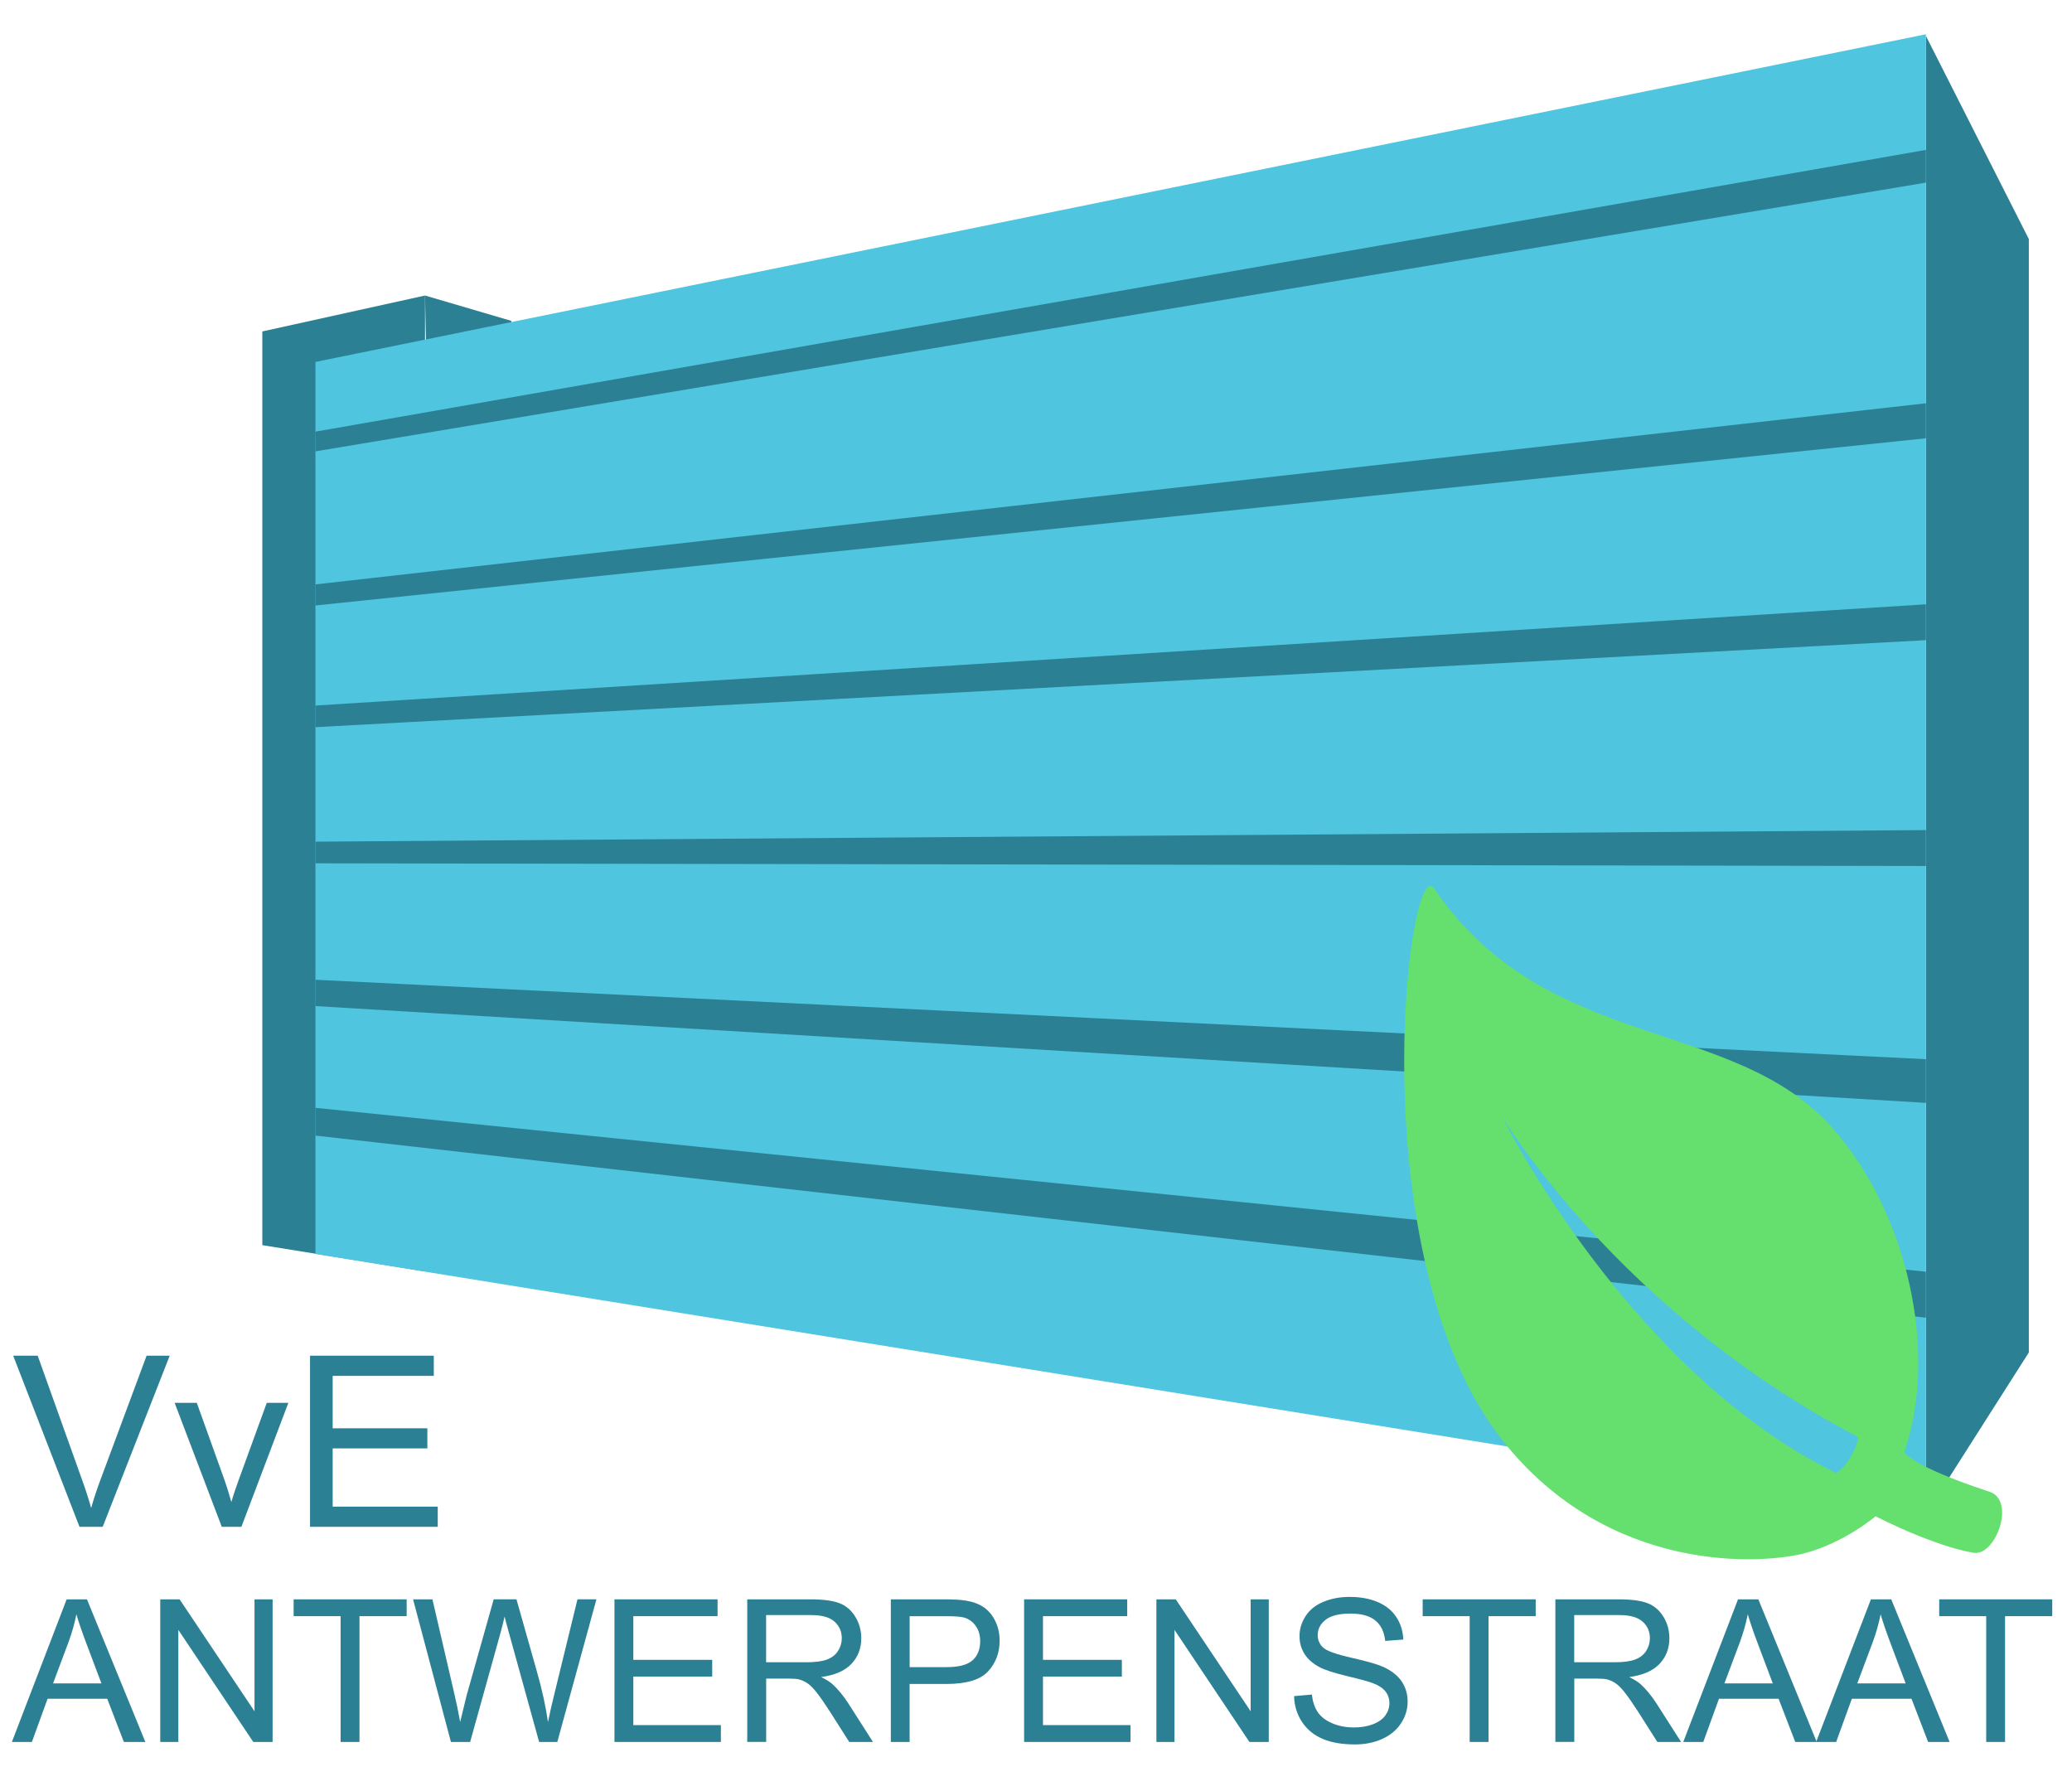 <?xml version="1.0" encoding="UTF-8"?> <svg xmlns="http://www.w3.org/2000/svg" xmlns:xlink="http://www.w3.org/1999/xlink" version="1.1" id="Layer_4" x="0px" y="0px" viewBox="0 0 624 538" style="enable-background:new 0 0 624 538;" xml:space="preserve"> <style type="text/css"> .st0{fill:#2C8094;} .st1{fill:#4FC5E0;} .st2{fill:#65E06E;} </style> <g> <polygon class="st0" points="154,380 134,377 128,89 154,96.64 "></polygon> <polygon class="st0" points="79,375 128,382.91 128,89 79,99.82 "></polygon> <g> <polygon class="st0" points="611,72 580,10.81 580,456 611,407.32 "></polygon> </g> <polygon class="st1" points="95,109 580,10.32 580,456 95,377.66 "></polygon> <g> <path class="st0" d="M23.94,459.83L3.97,408.29h7.38l13.39,37.44c1.08,3,1.98,5.81,2.71,8.44c0.8-2.81,1.72-5.62,2.78-8.44 l13.92-37.44h6.96l-20.18,51.54H23.94z"></path> <path class="st0" d="M66.79,459.83l-14.2-37.34h6.68l8.02,22.36c0.87,2.41,1.66,4.92,2.39,7.52c0.56-1.97,1.35-4.34,2.36-7.1 l8.3-22.78h6.5L72.7,459.83H66.79z"></path> <path class="st0" d="M93.37,459.83v-51.54h37.27v6.08h-30.45v15.79h28.51v6.05h-28.51v17.54h31.64v6.08H93.37z"></path> </g> <g> <path class="st0" d="M3.58,524.62l16.49-42.95h6.12l17.58,42.95H37.3l-5.01-13.01H14.33l-4.72,13.01H3.58z M15.98,506.98h14.56 l-4.48-11.89c-1.37-3.61-2.38-6.58-3.05-8.91c-0.55,2.75-1.32,5.49-2.31,8.2L15.98,506.98z"></path> <path class="st0" d="M48.26,524.62v-42.95h5.83l22.56,33.72v-33.72h5.45v42.95h-5.83l-22.56-33.75v33.75H48.26z"></path> <path class="st0" d="M102.58,524.62v-37.88H88.43v-5.07h34.04v5.07h-14.21v37.88H102.58z"></path> <path class="st0" d="M135.8,524.62l-11.4-42.95h5.83l6.53,28.15c0.7,2.95,1.31,5.88,1.82,8.79c1.09-4.59,1.74-7.24,1.93-7.94 l8.17-29h6.86l6.15,21.74c1.54,5.39,2.66,10.46,3.34,15.21c0.55-2.71,1.26-5.83,2.14-9.35l6.74-27.6h5.71l-11.78,42.95h-5.48 l-9.05-32.72c-0.76-2.73-1.21-4.41-1.35-5.04c-0.45,1.97-0.87,3.65-1.26,5.04l-9.11,32.72H135.8z"></path> <path class="st0" d="M185.05,524.62v-42.95h31.05v5.07h-25.37v13.15h23.76v5.04h-23.76v14.62h26.37v5.07H185.05z"></path> <path class="st0" d="M225.04,524.62v-42.95h19.04c3.83,0,6.74,0.39,8.73,1.16s3.58,2.13,4.78,4.09c1.19,1.95,1.79,4.11,1.79,6.47 c0,3.05-0.99,5.62-2.96,7.71c-1.97,2.09-5.02,3.42-9.14,3.98c1.5,0.72,2.65,1.44,3.43,2.14c1.66,1.52,3.23,3.43,4.72,5.71 l7.47,11.69h-7.15l-5.68-8.94c-1.66-2.58-3.03-4.55-4.1-5.92c-1.07-1.37-2.04-2.32-2.89-2.87s-1.71-0.93-2.59-1.14 c-0.64-0.14-1.7-0.21-3.16-0.21h-6.59v19.07H225.04z M230.72,500.62h12.22c2.6,0,4.63-0.27,6.09-0.81s2.58-1.4,3.34-2.58 s1.14-2.47,1.14-3.85c0-2.03-0.74-3.7-2.21-5.01c-1.48-1.31-3.8-1.96-6.99-1.96h-13.59V500.62z"></path> <path class="st0" d="M268.28,524.62v-42.95h16.2c2.85,0,5.03,0.14,6.53,0.41c2.11,0.35,3.88,1.02,5.3,2.01 c1.43,0.99,2.57,2.37,3.44,4.15c0.87,1.78,1.3,3.73,1.3,5.86c0,3.65-1.16,6.74-3.49,9.27c-2.32,2.53-6.52,3.79-12.6,3.79h-11.02 v17.46H268.28z M273.96,502.09h11.1c3.67,0,6.28-0.68,7.82-2.05c1.54-1.37,2.31-3.29,2.31-5.77c0-1.8-0.45-3.33-1.36-4.61 s-2.1-2.12-3.59-2.53c-0.96-0.25-2.72-0.38-5.3-0.38h-10.99V502.09z"></path> <path class="st0" d="M308.42,524.62v-42.95h31.05v5.07H314.1v13.15h23.76v5.04H314.1v14.62h26.37v5.07H308.42z"></path> <path class="st0" d="M348.26,524.62v-42.95h5.83l22.56,33.72v-33.72h5.45v42.95h-5.83l-22.56-33.75v33.75H348.26z"></path> <path class="st0" d="M389.72,510.82l5.36-0.47c0.25,2.15,0.84,3.91,1.77,5.29c0.93,1.38,2.37,2.49,4.32,3.34 c1.95,0.85,4.15,1.27,6.59,1.27c2.17,0,4.08-0.32,5.74-0.97c1.66-0.64,2.9-1.53,3.71-2.65c0.81-1.12,1.22-2.35,1.22-3.68 c0-1.35-0.39-2.52-1.17-3.53c-0.78-1.01-2.07-1.85-3.87-2.53c-1.15-0.45-3.7-1.15-7.65-2.09c-3.95-0.95-6.71-1.84-8.29-2.68 c-2.05-1.07-3.58-2.41-4.58-4c-1.01-1.59-1.51-3.37-1.51-5.35c0-2.17,0.62-4.19,1.85-6.08s3.03-3.32,5.39-4.29 c2.36-0.98,4.99-1.46,7.88-1.46c3.18,0,5.99,0.51,8.42,1.54s4.3,2.53,5.61,4.53c1.31,1.99,2.01,4.25,2.11,6.77l-5.45,0.41 c-0.29-2.71-1.28-4.77-2.97-6.15c-1.69-1.39-4.19-2.08-7.49-2.08c-3.44,0-5.94,0.63-7.51,1.89c-1.57,1.26-2.36,2.78-2.36,4.56 c0,1.54,0.56,2.81,1.67,3.81c1.09,1,3.95,2.02,8.57,3.06c4.62,1.04,7.79,1.96,9.51,2.74c2.5,1.15,4.35,2.61,5.54,4.38 c1.19,1.77,1.79,3.8,1.79,6.11c0,2.29-0.65,4.44-1.96,6.46c-1.31,2.02-3.19,3.59-5.64,4.72c-2.45,1.12-5.21,1.68-8.28,1.68 c-3.89,0-7.14-0.57-9.77-1.7c-2.63-1.13-4.69-2.84-6.18-5.11S389.79,513.69,389.72,510.82z"></path> <path class="st0" d="M442.6,524.62v-37.88h-14.15v-5.07h34.04v5.07h-14.21v37.88H442.6z"></path> <path class="st0" d="M468.41,524.62v-42.95h19.04c3.83,0,6.74,0.39,8.73,1.16s3.58,2.13,4.78,4.09c1.19,1.95,1.79,4.11,1.79,6.47 c0,3.05-0.99,5.62-2.96,7.71c-1.97,2.09-5.02,3.42-9.14,3.98c1.5,0.72,2.65,1.44,3.43,2.14c1.66,1.52,3.23,3.43,4.72,5.71 l7.47,11.69h-7.15l-5.68-8.94c-1.66-2.58-3.03-4.55-4.1-5.92c-1.07-1.37-2.04-2.32-2.89-2.87s-1.71-0.93-2.59-1.14 c-0.64-0.14-1.7-0.21-3.16-0.21h-6.59v19.07H468.41z M474.09,500.62h12.22c2.6,0,4.63-0.27,6.09-0.81s2.58-1.4,3.34-2.58 s1.14-2.47,1.14-3.85c0-2.03-0.74-3.7-2.21-5.01c-1.48-1.31-3.8-1.96-6.99-1.96h-13.59V500.62z"></path> <path class="st0" d="M506.93,524.62l16.49-42.95h6.12l17.58,42.95h-6.47l-5.01-13.01h-17.96l-4.72,13.01H506.93z M519.33,506.98 h14.56l-4.48-11.89c-1.37-3.61-2.38-6.58-3.05-8.91c-0.55,2.75-1.32,5.49-2.31,8.2L519.33,506.98z"></path> <path class="st0" d="M546.95,524.62l16.49-42.95h6.12l17.58,42.95h-6.47l-5.01-13.01H557.7l-4.72,13.01H546.95z M559.34,506.98 h14.56l-4.48-11.89c-1.37-3.61-2.38-6.58-3.05-8.91c-0.55,2.75-1.32,5.49-2.31,8.2L559.34,506.98z"></path> <path class="st0" d="M598.16,524.62v-37.88h-14.15v-5.07h34.04v5.07h-14.21v37.88H598.16z"></path> </g> <polygon class="st0" points="580,55 95,135.94 95,130 580,45.15 "></polygon> <polygon class="st0" points="580,132 95,182.35 95,176 580,121.46 "></polygon> <polygon class="st0" points="95,219 580,192.8 580,182 95,212.49 "></polygon> <polygon class="st0" points="95,260 580,260.81 580,250 95,253.48 "></polygon> <polygon class="st0" points="95,303 580,332.15 580,319 95,295.07 "></polygon> <polygon class="st0" points="95,342 580,396.85 580,383 95,333.65 "></polygon> <g> <path class="st2" d="M599.16,449.27c-24.38-8.04-25.65-12.01-25.65-12.01c10.34-30.05,0.99-71.87-21.56-97.46 c-29.94-34.01-86.18-22.44-120.05-72.21c-7.92-11.62-22.88,111.49,20.76,166.43c31.91,40.15,77.94,37.21,91.04,33.71 c11.87-3.17,21.14-11.07,21.14-11.07c19.02,9.55,29.02,10.88,29.02,10.88C600.73,469.58,607.35,451.95,599.16,449.27z M552.98,443.62c-62.6-30.57-100.63-107.31-100.63-107.31s34.85,58.63,107.27,96.5C559.08,436.71,555.86,441.87,552.98,443.62z"></path> </g> </g> </svg> 